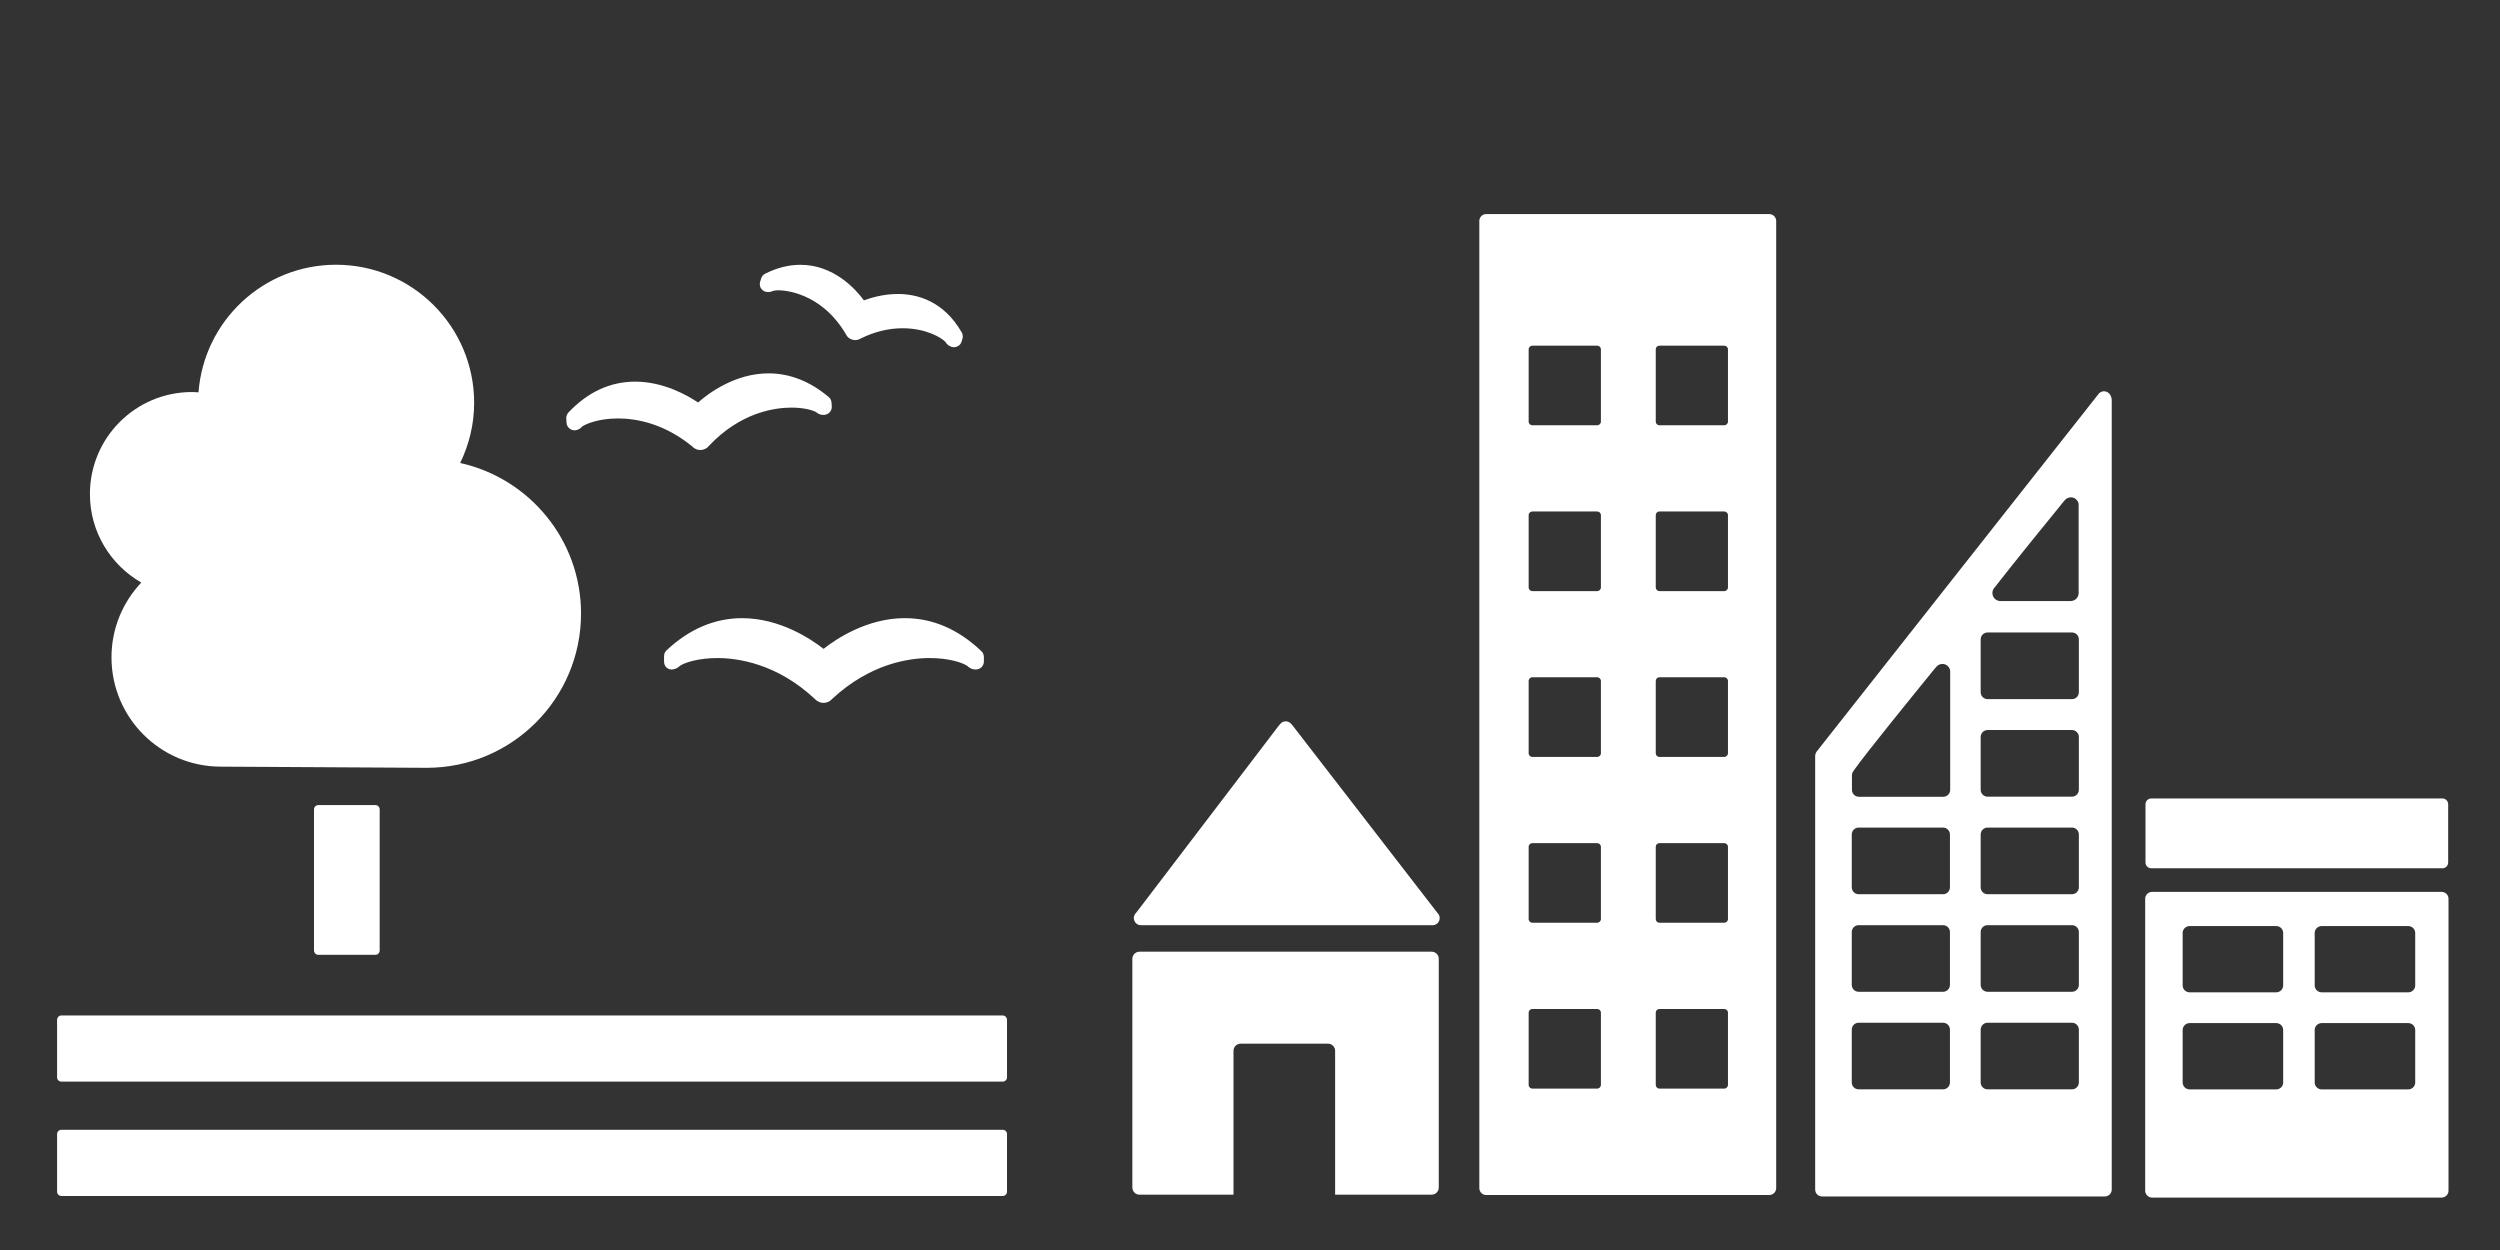 <?xml version="1.0" encoding="UTF-8"?> <!-- Generator: Adobe Illustrator 15.0.0, SVG Export Plug-In . SVG Version: 6.00 Build 0) --> <svg xmlns="http://www.w3.org/2000/svg" xmlns:xlink="http://www.w3.org/1999/xlink" id="Layer_1" x="0px" y="0px" width="170.08px" height="85.04px" viewBox="0 0 170.08 85.04" xml:space="preserve"><rect x="0" y="0" width="170.08" height="85.04" fill="#333333" stroke="none"/> <g> <g> <path fill="#FFFFFF" d="M77.622,62.945h0.203h19.633c0.269,0,0.486-0.219,0.486-0.489c0-0.123-0.049-0.237-0.126-0.323 l-0.027-0.027l-9.869-12.769l-0.096-0.108c-0.092-0.095-0.218-0.156-0.359-0.156c-0.124,0-0.234,0.052-0.32,0.123l-0.059,0.07 l-0.093,0.104l-9.628,12.634l-0.148,0.182c-0.052,0.076-0.083,0.172-0.083,0.271C77.136,62.727,77.354,62.945,77.622,62.945"></path> <path fill="#FFFFFF" d="M97.398,64.746H77.522c-0.268,0-0.486,0.219-0.486,0.486v15.555c0,0.271,0.219,0.489,0.486,0.489h6.396 V71.49c0-0.271,0.219-0.486,0.486-0.486h5.938c0.271,0,0.489,0.216,0.489,0.486v9.786h6.565c0.269,0,0.486-0.219,0.486-0.489 V65.232C97.885,64.965,97.667,64.746,97.398,64.746"></path> <path fill="#FFFFFF" d="M164.312,67.04c0,0.262-0.212,0.471-0.48,0.471h-5.876c-0.268,0-0.483-0.209-0.483-0.471v-3.573 c0-0.256,0.216-0.465,0.483-0.465h5.876c0.269,0,0.48,0.209,0.48,0.465V67.04z M164.312,73.643c0,0.262-0.212,0.472-0.48,0.472 h-5.876c-0.268,0-0.483-0.21-0.483-0.472v-3.57c0-0.262,0.216-0.471,0.483-0.471h5.876c0.269,0,0.48,0.209,0.48,0.471V73.643z M155.329,67.04c0,0.262-0.212,0.471-0.479,0.471h-5.877c-0.268,0-0.483-0.209-0.483-0.471v-3.573 c0-0.256,0.216-0.465,0.483-0.465h5.877c0.268,0,0.479,0.209,0.479,0.465V67.04z M155.329,73.643c0,0.262-0.212,0.472-0.479,0.472 h-5.877c-0.268,0-0.483-0.21-0.483-0.472v-3.57c0-0.262,0.216-0.471,0.483-0.471h5.877c0.268,0,0.479,0.209,0.479,0.471V73.643z M166.094,60.675h-19.673c-0.265,0-0.48,0.206-0.48,0.468v19.863c0,0.259,0.216,0.469,0.48,0.469h19.673 c0.268,0,0.483-0.21,0.483-0.469V61.143C166.577,60.881,166.361,60.675,166.094,60.675"></path> <path fill="#FFFFFF" d="M117.557,28.681c0,0.139-0.114,0.252-0.256,0.252h-4.405c-0.142,0-0.252-0.113-0.252-0.252v-4.913 c0-0.142,0.11-0.252,0.252-0.252h4.405c0.142,0,0.256,0.11,0.256,0.252V28.681z M117.557,39.962c0,0.139-0.114,0.253-0.256,0.253 h-4.405c-0.142,0-0.252-0.114-0.252-0.253v-4.916c0-0.138,0.11-0.249,0.252-0.249h4.405c0.142,0,0.256,0.111,0.256,0.249V39.962z M117.557,51.244c0,0.139-0.114,0.252-0.256,0.252h-4.405c-0.142,0-0.252-0.113-0.252-0.252v-4.913 c0-0.142,0.11-0.256,0.252-0.256h4.405c0.142,0,0.256,0.114,0.256,0.256V51.244z M117.557,62.522c0,0.142-0.114,0.253-0.256,0.253 h-4.405c-0.142,0-0.252-0.111-0.252-0.253v-4.91c0-0.142,0.11-0.252,0.252-0.252h4.405c0.142,0,0.256,0.11,0.256,0.252V62.522z M117.557,73.805c0,0.141-0.114,0.255-0.256,0.255h-4.405c-0.142,0-0.252-0.114-0.252-0.255v-4.91c0-0.142,0.11-0.252,0.252-0.252 h4.405c0.142,0,0.256,0.11,0.256,0.252V73.805z M108.913,28.681c0,0.139-0.114,0.252-0.256,0.252h-4.408 c-0.139,0-0.252-0.113-0.252-0.252v-4.913c0-0.142,0.113-0.252,0.252-0.252h4.408c0.142,0,0.256,0.11,0.256,0.252V28.681z M108.913,39.962c0,0.139-0.114,0.253-0.256,0.253h-4.408c-0.139,0-0.252-0.114-0.252-0.253v-4.916 c0-0.138,0.113-0.249,0.252-0.249h4.408c0.142,0,0.256,0.111,0.256,0.249V39.962z M108.913,51.244 c0,0.139-0.114,0.252-0.256,0.252h-4.408c-0.139,0-0.252-0.113-0.252-0.252v-4.913c0-0.142,0.113-0.256,0.252-0.256h4.408 c0.142,0,0.256,0.114,0.256,0.256V51.244z M108.913,62.522c0,0.142-0.114,0.253-0.256,0.253h-4.408 c-0.139,0-0.252-0.111-0.252-0.253v-4.91c0-0.142,0.113-0.252,0.252-0.252h4.408c0.142,0,0.256,0.11,0.256,0.252V62.522z M108.913,73.805c0,0.141-0.114,0.255-0.256,0.255h-4.408c-0.139,0-0.252-0.114-0.252-0.255v-4.91 c0-0.142,0.113-0.252,0.252-0.252h4.408c0.142,0,0.256,0.11,0.256,0.252V73.805z M120.363,14.563h-19.251 c-0.259,0-0.471,0.21-0.471,0.472v65.797c0,0.259,0.212,0.468,0.471,0.468h19.251c0.259,0,0.475-0.209,0.475-0.468V15.035 C120.838,14.773,120.622,14.563,120.363,14.563"></path> <path fill="#FFFFFF" d="M166.554,58.675c0,0.222-0.176,0.397-0.395,0.397h-19.802c-0.219,0-0.395-0.176-0.395-0.397v-3.958 c0-0.219,0.176-0.397,0.395-0.397h19.802c0.219,0,0.395,0.179,0.395,0.397V58.675z"></path> <path fill="#FFFFFF" d="M141.429,47.092c0,0.262-0.212,0.472-0.471,0.472h-5.737c-0.262,0-0.472-0.21-0.472-0.472V43.5 c0-0.262,0.21-0.472,0.472-0.472h5.737c0.259,0,0.471,0.21,0.471,0.472V47.092z M141.429,53.729c0,0.259-0.212,0.471-0.471,0.471 h-5.737c-0.262,0-0.472-0.212-0.472-0.471v-3.592c0-0.259,0.21-0.472,0.472-0.472h5.737c0.259,0,0.471,0.213,0.471,0.472V53.729z M141.429,60.365c0,0.259-0.212,0.471-0.471,0.471h-5.737c-0.262,0-0.472-0.212-0.472-0.471v-3.592 c0-0.262,0.21-0.472,0.472-0.472h5.737c0.259,0,0.471,0.21,0.471,0.472V60.365z M141.429,67.002c0,0.262-0.212,0.471-0.471,0.471 h-5.737c-0.262,0-0.472-0.209-0.472-0.471V63.41c0-0.262,0.21-0.469,0.472-0.469h5.737c0.259,0,0.471,0.207,0.471,0.469V67.002z M141.429,73.639c0,0.262-0.212,0.471-0.471,0.471h-5.737c-0.262,0-0.472-0.209-0.472-0.471v-3.592 c0-0.259,0.21-0.469,0.472-0.469h5.737c0.259,0,0.471,0.21,0.471,0.469V73.639z M132.675,45.824v0.172v7.738 c0,0.262-0.213,0.472-0.472,0.472h-5.737c-0.262,0-0.475-0.21-0.475-0.472V52.78v-0.04c0.003-0.062,0.016-0.123,0.037-0.175 c0.01-0.022,0.013-0.028,0.028-0.056c0.012-0.021,0.027-0.043,0.043-0.062c0.016-0.024,0.037-0.053,0.052-0.077 c0.733-1.05,4.045-5.128,5.434-6.834l0.142-0.166c0.099-0.123,0.252-0.2,0.422-0.2c0.265,0,0.474,0.191,0.526,0.44V45.824z M132.659,60.365c0,0.259-0.213,0.471-0.471,0.471h-5.738c-0.262,0-0.471-0.212-0.471-0.471v-3.592 c0-0.262,0.209-0.472,0.471-0.472h5.738c0.258,0,0.471,0.21,0.471,0.472V60.365z M132.659,67.002c0,0.262-0.213,0.471-0.471,0.471 h-5.738c-0.262,0-0.471-0.209-0.471-0.471V63.41c0-0.262,0.209-0.469,0.471-0.469h5.738c0.258,0,0.471,0.207,0.471,0.469V67.002z M132.659,73.639c0,0.262-0.213,0.471-0.471,0.471h-5.738c-0.262,0-0.471-0.209-0.471-0.471v-3.592 c0-0.259,0.209-0.469,0.471-0.469h5.738c0.258,0,0.471,0.21,0.471,0.469V73.639z M135.651,40.024l0.136-0.169 c1.295-1.663,3.475-4.35,4.54-5.652l0.139-0.169c0.102-0.12,0.252-0.2,0.425-0.2c0.262,0,0.474,0.191,0.523,0.44v0.216v0.172 v5.686c0,0.292-0.231,0.529-0.521,0.542c-0.01,0-0.019,0.006-0.024,0.006c-0.01,0-0.016-0.006-0.025-0.006h-4.494h-0.233 c-0.01,0-0.016,0.006-0.024,0.006c-0.01,0-0.016-0.006-0.025-0.006c-0.289-0.013-0.52-0.25-0.52-0.542 C135.547,40.228,135.583,40.113,135.651,40.024 M143.617,26.988c-0.064-0.213-0.252-0.369-0.482-0.369 c-0.105,0-0.194,0.039-0.274,0.092c-0.013,0.01-0.024,0.016-0.037,0.024l-0.163,0.203l-18.922,24.005l-0.086,0.116 c-0.099,0.096-0.16,0.228-0.163,0.373v0.033v29.465c0,0.259,0.209,0.468,0.471,0.468h19.232c0.262,0,0.472-0.209,0.472-0.468 V27.186C143.664,27.114,143.646,27.047,143.617,26.988"></path> </g> <g> <path fill="#FFFFFF" d="M25.541,54.772c0.16,0,0.289,0.132,0.289,0.292v9.601c0,0.163-0.129,0.293-0.289,0.293h-3.885 c-0.163,0-0.293-0.13-0.293-0.293v-9.601c0-0.16,0.13-0.292,0.293-0.292H25.541z"></path> <path fill="#FFFFFF" d="M68.216,69.082H4.177c-0.16,0-0.293,0.139-0.293,0.302v3.912c0,0.16,0.133,0.289,0.293,0.289h64.039 c0.157,0,0.293-0.129,0.293-0.289v-3.912C68.509,69.221,68.373,69.082,68.216,69.082"></path> <path fill="#FFFFFF" d="M68.216,76.861H4.177c-0.16,0-0.293,0.129-0.293,0.289v3.925c0,0.157,0.133,0.29,0.293,0.29h64.039 c0.157,0,0.293-0.133,0.293-0.29V77.15C68.509,76.99,68.373,76.861,68.216,76.861"></path> <path fill="#FFFFFF" d="M56.03,44.143c-0.8-0.625-2.937-2.088-5.541-2.088c-1.859,0-3.592,0.733-5.141,2.187 c-0.11,0.104-0.172,0.246-0.172,0.399v0.352c0,0.169,0.059,0.332,0.182,0.437c0.142,0.104,0.286,0.145,0.452,0.104 c0.037-0.006,0.083-0.015,0.12-0.03c0.12-0.04,0.23-0.11,0.32-0.203c0.335-0.225,1.253-0.532,2.563-0.532 c1.357,0,4.023,0.363,6.601,2.764l0.058,0.053c0.146,0.15,0.346,0.233,0.558,0.233c0.203,0,0.409-0.086,0.542-0.228l0.052-0.053 c2.589-2.406,5.252-2.77,6.609-2.77c1.32,0,2.231,0.308,2.57,0.532c0.093,0.093,0.203,0.163,0.354,0.219 c0.055,0.015,0.218,0.049,0.375,0.009c0.237-0.064,0.403-0.28,0.403-0.526v-0.308c0-0.147-0.064-0.296-0.173-0.397 c-1.563-1.489-3.314-2.243-5.205-2.243C58.979,42.053,56.853,43.49,56.03,44.143"></path> <path fill="#FFFFFF" d="M52.056,18.619c-0.135,0.064-0.233,0.188-0.28,0.339l-0.064,0.212c-0.046,0.17-0.019,0.345,0.083,0.48 c0.103,0.129,0.24,0.209,0.397,0.216c0.031,0.003,0.059,0.012,0.08,0.003c0.111-0.003,0.213-0.024,0.311-0.077 c0.056-0.013,0.176-0.043,0.389-0.043c0.286,0,2.868,0.086,4.574,2.985l0.021,0.043c0.092,0.167,0.236,0.283,0.409,0.327 c0.049,0.019,0.145,0.033,0.206,0.033c0.117,0,0.237-0.033,0.32-0.08l0.043-0.021c0.936-0.468,1.902-0.704,2.856-0.704 c1.619,0,2.675,0.658,2.921,0.932c0.05,0.096,0.127,0.176,0.216,0.24c0.053,0.031,0.151,0.08,0.206,0.099 c0.031,0.01,0.064,0.013,0.096,0.016c0.019,0.003,0.037,0.003,0.059,0.003c0.086,0,0.169-0.021,0.252-0.064 c0.133-0.064,0.231-0.185,0.271-0.326l0.055-0.191c0.016-0.046,0.022-0.098,0.022-0.153c0-0.102-0.025-0.197-0.074-0.277 c-1.243-2.157-3.048-2.61-4.344-2.61c-0.963,0-1.81,0.25-2.306,0.435c-0.584-0.792-2.068-2.42-4.318-2.42 C53.666,18.013,52.859,18.216,52.056,18.619"></path> <path fill="#FFFFFF" d="M38.524,28.472l0.019,0.289c0.01,0.179,0.102,0.335,0.256,0.431c0.126,0.08,0.289,0.107,0.431,0.064 c0.031-0.006,0.067-0.018,0.093-0.03c0.11-0.043,0.206-0.114,0.276-0.203c0.274-0.197,1.151-0.555,2.444-0.555 c1.244,0,3.134,0.333,5.063,1.915l0.044,0.046c0.138,0.12,0.313,0.185,0.495,0.185h0.046c0.203-0.015,0.389-0.107,0.502-0.239 l0.043-0.05c2.137-2.259,4.436-2.595,5.615-2.595c0.84,0,1.438,0.176,1.668,0.305c0.09,0.077,0.197,0.139,0.336,0.176 c0.037,0.009,0.132,0.024,0.233,0.015c0.04-0.006,0.093-0.021,0.133-0.033c0.23-0.08,0.382-0.302,0.366-0.551l-0.016-0.25 c-0.009-0.15-0.08-0.283-0.193-0.382c-1.274-1.071-2.647-1.609-4.095-1.609c-2.253,0-4.051,1.33-4.796,1.982 c-0.68-0.465-2.333-1.419-4.272-1.419c-1.702,0-3.232,0.708-4.543,2.099C38.571,28.173,38.519,28.32,38.524,28.472"></path> <path fill="#FFFFFF" d="M6.117,33.612c0-3.835,3.109-6.941,6.942-6.941c0.15,0,0.298,0.013,0.446,0.021 c0.366-4.854,4.407-8.681,9.357-8.681c5.187,0,9.395,4.205,9.395,9.393c0,1.471-0.348,2.856-0.951,4.094 c4.701,1.043,8.223,5.229,8.223,10.241c0,5.796-4.701,10.497-10.5,10.497c-0.422,0-14.01-0.08-14.01-0.08 c-4.105,0-7.434-3.328-7.434-7.435c0-1.97,0.772-3.759,2.028-5.088C7.527,38.437,6.117,36.192,6.117,33.612"></path> </g> </g> </svg> 